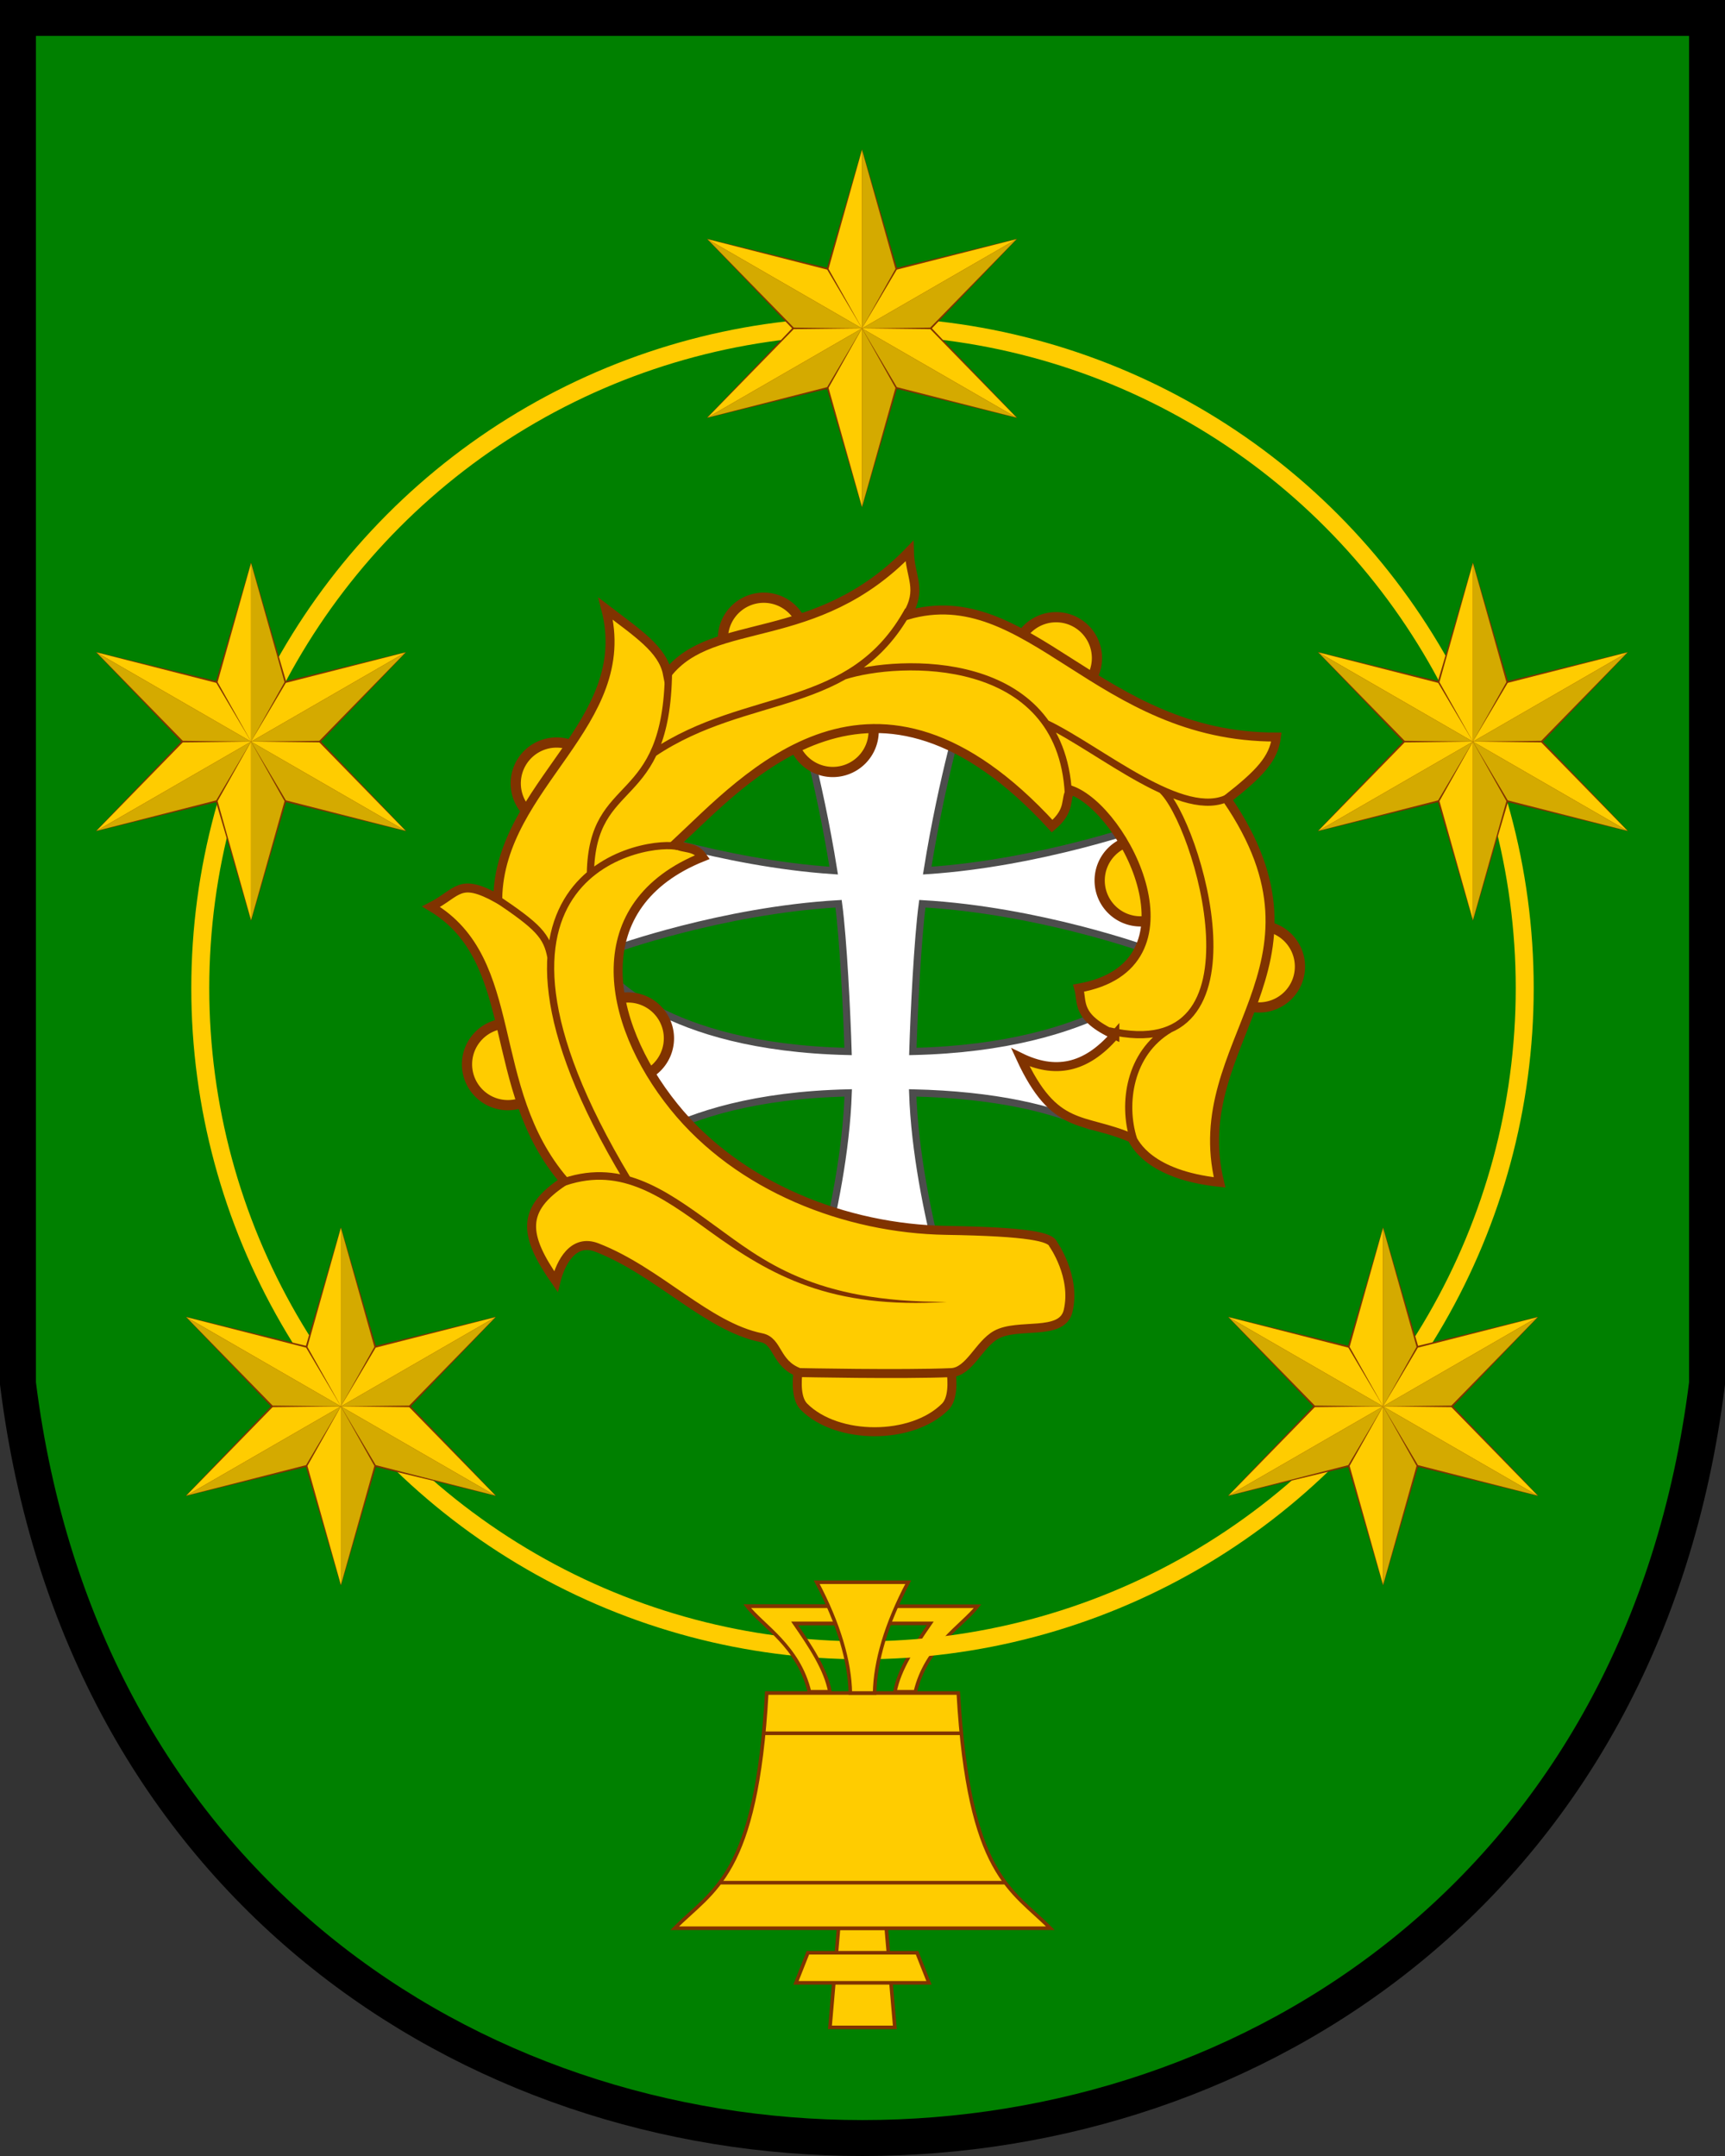 <?xml version="1.0" encoding="UTF-8" standalone="no"?>
<svg xmlns="http://www.w3.org/2000/svg" height="600" width="480" version="1.1" xmlns:xlink="http://www.w3.org/1999/xlink">
 <rect width="100%" height="100%" fill="#333333" stroke="none"/>
 <path d="m5 5v380c35 280 435 280 470 0v-380z" stroke="#000" stroke-width="10" fill="#008000"/>
 <path d="m221.72 196.25s6.012 19.486 10.264 46.033c-31.465-2.089-61.123-12.662-61.123-12.662v34.625s30.008-10.871 62.477-12.742c1.321 9.854 2.323 30.38 2.647 41.113-51.951-1.185-67.283-22.188-67.283-22.188v55.906s15.341-21.01 67.324-22.188c-1.107 32.586-14.305 69.602-14.305 69.602h23.275 23.275s-13.197-37.015-14.305-69.602c23.047 0.522 38.879 4.444 49.377 9.204l18.506 0.5 1.941-43.422s-17.832 21.003-69.783 22.188c0.324-10.733 1.325-31.259 2.647-41.113 32.468 1.871 62.477 12.742 62.477 12.742v-34.625s-29.658 10.573-61.123 12.662c4.252-26.547 10.264-46.033 10.264-46.033h-23.27z" fill-rule="evenodd" stroke="#4d4d4d" stroke-miterlimit="24" stroke-width="2" fill="#fff"/>
 <g transform="matrix(-1.422 0 0 1.422 584.65 -118.24)">
  <path d="m319.76 291.44a7.997 7.997 0 0 1 -7.997 7.997 7.997 7.997 0 0 1 -7.997 -7.997 7.997 7.997 0 0 1 7.997 -7.997 7.997 7.997 0 0 1 7.997 7.997zm-23.517-5.085a7.997 7.997 0 0 1 -7.997 7.997 7.997 7.997 0 0 1 -7.997 -7.997 7.997 7.997 0 0 1 7.997 -7.997 7.997 7.997 0 0 1 7.997 7.997zm13.983-49.894a7.997 7.997 0 0 1 -7.997 7.997 7.997 7.997 0 0 1 -7.997 -7.997 7.997 7.997 0 0 1 7.997 -7.997 7.997 7.997 0 0 1 7.997 7.997zm-54.044-10.225a7.997 7.997 0 0 1 -7.997 7.997 7.997 7.997 0 0 1 -7.997 -7.997 7.997 7.997 0 0 1 7.997 -7.997 7.997 7.997 0 0 1 7.997 7.997zm13.506-18.114a7.997 7.997 0 0 1 -7.997 7.997 7.997 7.997 0 0 1 -7.997 -7.997 7.997 7.997 0 0 1 7.997 -7.997 7.997 7.997 0 0 1 7.997 7.997zm-57.203 3.814a7.997 7.997 0 0 1 -7.997 7.997 7.997 7.997 0 0 1 -7.997 -7.997 7.997 7.997 0 0 1 7.997 -7.997 7.997 7.997 0 0 1 7.997 7.997zm-16.525 43.538a7.997 7.997 0 0 1 -7.997 7.997 7.997 7.997 0 0 1 -7.997 -7.997 7.997 7.997 0 0 1 7.997 -7.997 7.997 7.997 0 0 1 7.997 7.997zm-23.199 16.843a7.997 7.997 0 0 1 -7.997 7.997 7.997 7.997 0 0 1 -7.997 -7.997 7.997 7.997 0 0 1 7.997 -7.997 7.997 7.997 0 0 1 7.997 7.997z" stroke="#803300" stroke-width="2" fill="#fc0"/>
  <path d="m226.19 345.84h27.625s2.976 9.649 0 12.625c-6.511 6.511-21.114 6.511-27.625 0-2.976-2.976 0-12.625 0-12.625z" stroke="#803300" stroke-miterlimit="6" stroke-width="1.758" fill="#fc0"/>
  <path d="m192.99 285.71c7.747-3.555 6.282-6.481 7.078-9.178-24.684-4.335-9.13-35.059 1.568-38.764 1.22 1.784-0.166 3.853 3.623 7.063 34.943-38.144 59.73-9.561 73.765 3.506-1.627 1.042-3.8 0.265-5.384 2.526 23.11 9.267 19.119 32.119 5.641 48.848-12.733 15.805-33.726 23.918-53.286 24.228-16.266 0.257-20.431 1.301-20.941 2.696 0 0-4.512 6.347-2.919 13.076 1.188 5.019 9.78 2.264 14.103 4.683 3.337 1.867 5.217 7.237 8.775 7.387 9.712 0.41 29.731-0.01 29.731-0.01 4.726-1.744 4.09-6.154 7.388-6.819 10.666-2.15 20.248-13.028 32.228-17.654 4.591-1.773 7.063 2.838 8.003 6.654 6.389-9.104 6.832-14.114-1.65-19.67 15.691-18.28 8.28-43.158 26.071-53.68-5.386-2.782-5.403-5.781-13.03-1.589-0.424-22.354-27.023-34.255-21.133-56.727-6.223 4.767-11.147 7.945-12.076 12.712-8.89-11.437-28.977-4.951-47.352-23.994-0.111 5.191-2.642 7.362 0.477 12.553-23.888-6.992-37.34 23.954-72.299 23.835 0.53 4.286 3.37 7.228 9.672 12.165-22.603 33.016 8.181 47.324 1.451 74.99 13.813-1.46 16.614-7.652 17.161-8.66 9.656-4.18 15.071-1.153 21.819-15.802-6.703 3.271-12.74 2.273-18.484-4.377z" stroke="#803300" stroke-miterlimit="6" stroke-width="1.758" fill="#fc0"/>
  <path d="m293.49 312.55c-2.666 0.051-5.197 0.619-7.641 1.557-4.888 1.875-9.451 5.178-14.326 8.717-9.751 7.077-19.484 15.224-45.707 15.111 22.761 1.473 34.394-5.063 46.588-13.896 4.873-3.537 9.356-6.757 13.982-8.531 4.626-1.775 9.374-2.152 15.025-0.004l0.533-1.4c-2.986-1.135-5.789-1.603-8.455-1.553z" stroke-width="1.406" fill="#803300"/>
  <path d="m182.24 284.56c7.939 4.704 9.257 14.616 7.129 21.428m-5.459-68.348c-6.968 5.948-21.673 54.631 10.224 47.248m12.325-60.165c-10.683 5.101-26.967 19.29-35.878 14.418m75.478-23.67c-10.963-3.547-42.531-4.594-43.97 22.979m81.17-7.9c-18.46-12.36-38.7-7.64-49.88-28.01m62.237 51.511c-0.366-19.454-14.963-12.304-15.281-39.421m22.993 55.928c0.774-4.285 2.536-6.083 10.73-11.6m-25.662 54.985c36.826-61.306-5.116-66.631-9.915-65.089" stroke="#803300" stroke-width="1.406" fill="none"/>
 </g>
 <path d="m233.33 536.62-2.385 27.596h18.054l-2.385-27.596zm-25.39-89.618c4.268 5.461 14.278 11.162 17.303 23.815h5.691c-1.2-6.306-5.366-12.568-9.832-19.039h37.753c-4.463 6.471-8.642 12.733-9.837 19.039h5.691c3.025-12.658 13.038-18.359 17.303-23.815z" stroke="#803300" fill="#fc0"/>
 <circle cx="240" stroke="#fc0" cy="275" r="184.27" stroke-miterlimit="24" stroke-width="5" fill="none"/>
 <path d="m207.94 447c4.268 5.461 14.278 11.162 17.303 23.815h5.691c-1.2-6.306-5.366-12.568-9.832-19.039h18.876l-0.002-4.776z" stroke="#803300" fill="#fc0"/>
 <path d="m213.35 471.15c-2.861 51.06-14.928 54.661-25.61 65.463h104.52c-10.65-10.8-22.7-14.4-25.6-65.46z" stroke="#803300" fill="#fc0"/>
 <path d="m212.76 482.36h54.461m-66.963 41.578h79.466" stroke="#803300" fill="#fc0"/>
 <path d="m227.26 440.32c6.191 11.702 9.182 22.089 9.352 30.836h6.761c0.167-8.747 3.159-19.134 9.352-30.836zm-2.461 103.12-3.317 8.372h37.017l-3.317-8.372z" stroke="#803300" fill="#fc0"/>
 <g id="a" transform="matrix(.207 0 0 .207 177.76 41.707)">
  <path id="d" d="m300-1-71 241 71 241 71-241z" fill="#803300"/>
  <use id="e" xlink:href="#d" transform="matrix(.5 .866 -.866 .5 357.8 -139.8)"/>
  <use xlink:href="#e" transform="matrix(-1,0,0,1,600,0)"/>
  <g id="c">
   <path fill="#fc0" d="m300 0-45 160 45 80-45 80 45 160z"/>
   <path fill="#d4aa00" d="m300 0 45 160-45 80 45 80-45 160z"/>
  </g>
  <use id="f" xlink:href="#c" transform="matrix(.5 .866 -.866 .5 357.8 -139.8)"/>
  <use xlink:href="#f" transform="matrix(-1,0,0,1,600,0)"/>
 </g>
 <use xlink:href="#a" transform="translate(170,115)"/>
 <use xlink:href="#a" transform="translate(-170,115)"/>
 <use xlink:href="#a" transform="translate(-145,300)"/>
 <use xlink:href="#a" transform="translate(145,300)"/>
</svg>

